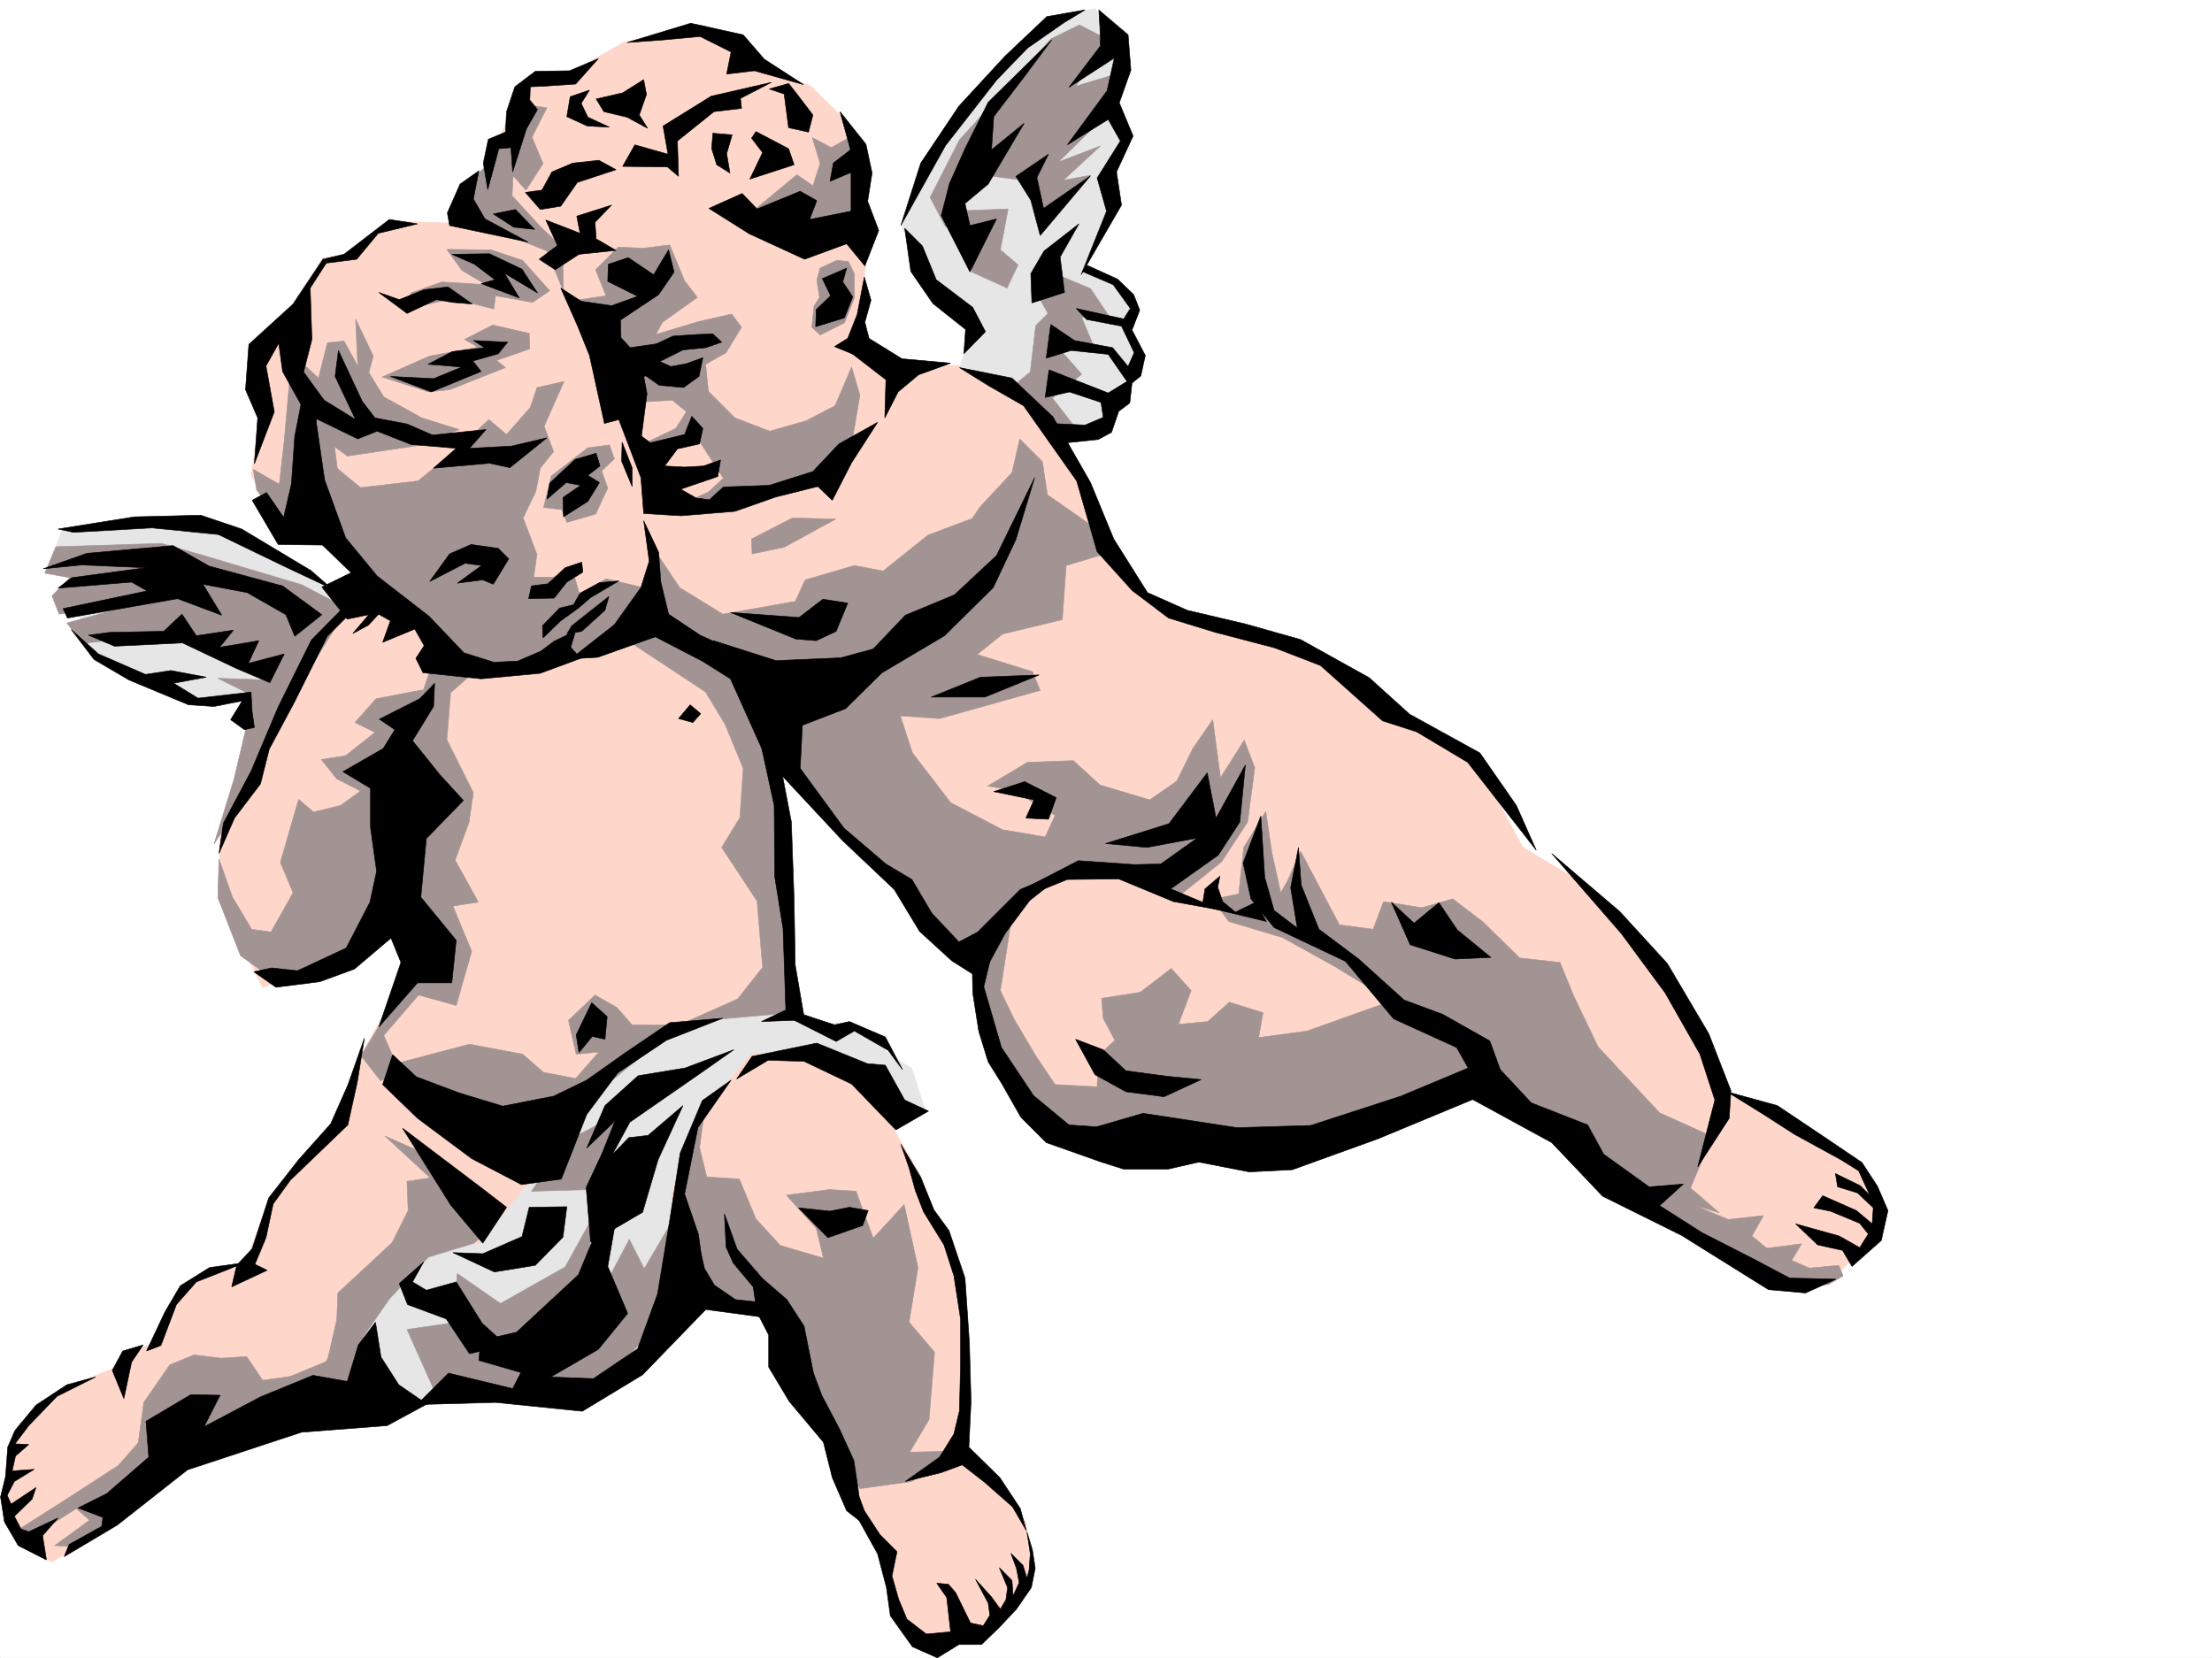<svg xmlns="http://www.w3.org/2000/svg" width="2997.016" height="2246.636"><rect width="100%" height="100%" fill="#333333" stroke="none"/><defs><clipPath id="a"><path d="M0 0h2997v2244.137H0Zm0 0"/></clipPath></defs><path fill="#fff" d="M0 2246.297h2997.016V0H0Zm0 0"/><g clip-path="url(#a)" transform="translate(0 2.16)"><path fill="#fff" fill-rule="evenodd" stroke="#fff" stroke-linecap="square" stroke-linejoin="bevel" stroke-miterlimit="10" stroke-width=".743" d="M.742 2244.137h2995.531V-2.16H.743Zm0 0"/></g><path fill="#e6e6e6" fill-rule="evenodd" stroke="#e6e6e6" stroke-linecap="square" stroke-linejoin="bevel" stroke-miterlimit="10" stroke-width=".743" d="m1201.035 1425.39-12.707-26.234-47.976-12.75h-24.711l-67.45-18.726-142.363 22.48-173.797 128.836-22.484 88.367-200.074 131.844-56.93 146.04 71.203 27.722 104.121-32.961 221.778-22.446 81.68-277.882 36.714-93.645 69.676-56.187 93.644 10.52 74.954 73.39 46.453-12.004-17.246-53.918zM1489.516 20.957l-5.243-8.953-45.707 5.98-89.93 82.387-89.148 110.848-37.457 95.129 17.985 46.453 38.945 50.164 42.738 34.445-21.742 60.684 137.867 89.89 60.684-6.761 39.726-98.102-8.996-36.715 7.469-34.449-21.7-25.453-42.738-25.492 35.973-87.625 12.004-92.117-8.992-41.215 6.727-62.91-12.747-42.7zM83.91 719.05l-8.996 23.966 38.984 62.914-8.992 54.699 31.473 35.191 116.871 53.918 107.133-5.238L467.52 816.406l-46.454-39.683L272.723 706.3l-116.871.785zm0 0"/><path fill="#ffd7ca" fill-rule="evenodd" stroke="#ffd7ca" stroke-linecap="square" stroke-linejoin="bevel" stroke-miterlimit="10" stroke-width=".743" d="m930.578 1737.723-20.996-119.844 40.469-107.875 67.449-81.64h98.14l68.192 54.698 64.434 111.594 54.703 152.059 2.972 220.953 83.907 93.605 7.507 71.907-44.222 68.152-95.13 32.215-47.976-44.926-8.992-77.144-64.398-98.141-70.457-221.695zM885.613 704.816l341.657-209.73h71.203l101.894 50.945 77.926 118.356 33.703 87.625 50.207 71.16 203.043 57.672 104.906 80.898 122.11 54.664 71.203 131.844 84.648 50.164 131.848 155.816 50.984 122.07 74.176 29.95 114.602 74.914 27.718 60.684-6.722 33.703-68.192 67.41-155.07-67.41-328.207-247.188-182.79 122.11-311.706-17.246-121.367-64.395-53.957-161.797-92.16-98.14-182.047-199.958-155.856-192.53zm0 0"/><path fill="#ffd7ca" fill-rule="evenodd" stroke="#ffd7ca" stroke-linecap="square" stroke-linejoin="bevel" stroke-miterlimit="10" stroke-width=".743" d="m521.477 778.988-104.125 92.864-119.88 247.191v100.367l58.415 119.063 173.097-80.899 42.696 26.977-88.403 154.289-26.98 81.64-87.66 98.141-32.219 80.898-9.738 21.704-26.977-4.496-42.7 21.738-28.464 29.207-21.738 51.691-36.715 17.203-11.262 15.758-79.414 30.692-53.918 46.453-13.488 38.199-7.508 58.414 8.992 47.937 21.742 19.473 34.446 23.227 29.207-17.242 160.351-131.809 185.059-111.629 137.125-183.496 67.445 13.488 77.145-96.617 131.14-165.547 168.563-69.637 28.504-217.984-33-171.531-127.352-122.07zm0 0"/><path fill="#ffd7ca" fill-rule="evenodd" stroke="#ffd7ca" stroke-linecap="square" stroke-linejoin="bevel" stroke-miterlimit="10" stroke-width=".743" d="m378.371 439.68 59.195-89.89 47.196-8.993 42.699-41.172 95.168 2.969 26.976-55.403 56.188-125.863 60.684-19.473L845.89 56.93l106.43-23.227 53.917 24.711 23.227 32.219 68.191 25.457 50.203 48.676 25.454 89.894v100.367l-11.223 102.637 57.71 43.441-26.976 83.872-346.933 298.84-244.258 41.21-137.086-199.254-93.684-17.945-30.691-65.18 11.219-71.906-11.22-57.672 7.466-41.21zm0 0"/><path fill="#a39494" fill-rule="evenodd" stroke="#a39494" stroke-linecap="square" stroke-linejoin="bevel" stroke-miterlimit="10" stroke-width=".743" d="m1503.004 54.66-40.469-20.957-38.2 18.73-124.378 137.087-39.727 77.886 21 40.43 41.211-71.906 68.934 8.992 23.223 55.445 62.914-62.914-36.715 6.727L1491 197.73l-56.93 21.739 47.938-47.196 29.988-71.902-54.7 16.461zm-75.66 315.344L1477.512 391l26.234 38.945h-38.2l17.985 43.438-50.203-3.008 32.219 36.715-39.727 32.215 33.743 43.441-50.985-8.992-36.676-50.203 23.97-19.473 7.468-62.914 16.5-16.46-13.492-23.97zm0 0"/><path fill="#a39494" fill-rule="evenodd" stroke="#a39494" stroke-linecap="square" stroke-linejoin="bevel" stroke-miterlimit="10" stroke-width=".743" d="m1319.43 329.574-2.973 38.946 47.937 21.699 14.977-31.438-23.969-20.215 10.477-55.441-58.414 2.266zm-412.075 2.231 20.215 48.675 17.243 22.485-47.196 33.703-8.992 16.5 56.93-17.242 45.707-10.48 13.492 17.988-20.996 34.445-27.723 15.719 5.238 50.949-1.484 38.2-48.68-40.47-51.73 3.012-83.164-137.828 44.965-6.727-14.235-35.226 30.735-30.695 34.445 1.488zm0 0"/><path fill="#a39494" fill-rule="evenodd" stroke="#a39494" stroke-linecap="square" stroke-linejoin="bevel" stroke-miterlimit="10" stroke-width=".743" d="m952.32 522.805 43.438 43.441 47.195 17.984 49.461-14.23 38.945-20.215 22.48-52.433 11.263 38.203-12.004 70.379-40.47 40.468-136.339 44.184-56.969-5.242 40.47-18.727 20.253-18.73-33-50.907-86.14 9.735 54.702-26.235zm429.317 71.905 30.695 30.735 6.762 44.926 54.703 38.2 23.226 41.952-52.472 15.72-5.242 73.39-80.895 19.472-34.488 27.723 74.914 23.223 10.52 25.457-136.38 38.199-53.18-3.754 16.466 50.207 51.687 67.406 70.461 36.715 57.672 9.735 13.488-29.207-56.93-33.703-34.484-6.02 53.957-32.18 62.168-2.27 35.973 32.962 67.445 20.215 36.715-25.454 21.742-44.183 26.938-38.946 10.52 78.633 32.218-50.949 14.23 37.457-9.734 73.39-35.23 53.962-60.684 48.68-115.383-39.688-70.457 25.453-98.883 95.875-124.379-128.836-143.105-140.055-27.723-111.593-127.386-97.399-2.23-77.887 35.972 53.922 58.414 35.969 98.183-17.242 13.489-29.207 66.664-19.473 38.984 7.469 60.684-48.68 59.937-22.441 11.223-16.504 42.7-45.668zm0 0"/><path fill="#a39494" fill-rule="evenodd" stroke="#a39494" stroke-linecap="square" stroke-linejoin="bevel" stroke-miterlimit="10" stroke-width=".743" d="m1132.14 703.332-58.453-1.527-55.445 28.465.742 20.253 43.442-8.992zm22.442-519.094-28.465 15.758-25.453-13.488 10.48 35.187-9.738 29.992-21.738-15.015-57.672 47.937 105.649 43.442 49.421-28.426zm560.461 915.293-29.988 48.719-6.727 62.91-35.23 7.469 21.742 29.992 72.687 21.7 70.418 38.94 149.086 91.38 248.758 225.449 193.309 110.105 77.925 4.496 20.254-11.964-6.02-14.23-39.687 3.753-24.008-10.52 13.489-22.44-47.192 5.98-20.215-16.461 15.72-27.723-47.938 5.242-46.453-19.473 34.449 10.48-38.945-33.706 29.21-69.676-71.164-32.18-83.164-89.148-33-68.895-18.73-45.707-54.66-5.98-49.465-48.68-41.211-31.476-41.953 12.004-51.692-8.25-14.27 37.457-45.667-5.98-52.473-99.63-17.988 40.43-8.992 15.719-11.965-53.918zm0 0"/><path fill="#a39494" fill-rule="evenodd" stroke="#a39494" stroke-linecap="square" stroke-linejoin="bevel" stroke-miterlimit="10" stroke-width=".743" d="m1897.094 1351.96-125.863 44.966-65.922 8.953 5.98-33.703-45.707-14.235-29.207 26.239-39.727 3.754 17.243-45.707-26.977-29.954-41.957 32.22-52.434 8.21 2.23 26.98 15.759 29.95-22.485 20.996-1.523 41.918-56.93-2.973-26.234-38.945-29.211-49.461-18.727-38.941 15.72-101.114-36.716 50.203-9.738 49.422 53.215 141.543 77.926 56.188 232.253 12.004 352.137-89.891-59.16-83.168zM956.816 1488.3l-32.218 71.126 2.972 135.597 34.485 66.668 90.633 30.692 112.414 224.707 70.417-9.734 60.684-41.211-63.691 1.523 26.234-44.223 7.508-91.375-34.488-40.43 12.004-74.171-18.727-85.356-41.957 45.668-23.223-63.656-35.972-2.266-58.454 7.508 40.47 44.926 9.734 40.469-58.454-17.246-32.964-35.93-22.48-53.961-44.184-2.969-9.735-39.687zM845.89 865.125l56.97 37.422 53.175 35.226 26.235 43.442 24.71 59.902-4.496 66.664-24.71 40.469 47.937 72.648 7.508 89.891-33.707 42.656-70.457 31.477 144.633-12.746-21-361.012-52.43-106.351-127.39-75.657zm-192.53 35.934-42.735 37.457-5.238 63.656 35.968 71.906-5.98 40.469-18.73 50.906 31.476 56.93-34.484 5.238 25.492 61.43-20.996 73.39-50.95-14.234-47.19 54.7 22.48 51.69-26.977 9.739-26.238-33.707 49.46-82.422 24.712-65.14-35.188-122.852 30.692-182.012 26.98-79.371zm0 0"/><path fill="#a39494" fill-rule="evenodd" stroke="#a39494" stroke-linecap="square" stroke-linejoin="bevel" stroke-miterlimit="10" stroke-width=".743" d="M920.844 1388.676h-64.438l-20.254-23.227-29.949-17.242-35.973 34.488 10.48 45.668 30.731-2.972-31.472 35.933-43.442-8.25-28.465-24.71-71.945-13.493-125.12 32.965 136.343 71.902 93.683 16.5zm-399.367 150.535 60.683 26.98 82.422 98.883-22.48 19.473-61.426 18.727-53.215 56.89-35.191 50.95-24.75 72.648-45.707-2.23 22.48-41.212 12.004-52.433 1.484-35.934 73.43-68.191 21.742-43.438-1.488-39.687 31.437-4.496zm0 0"/><path fill="#a39494" fill-rule="evenodd" stroke="#a39494" stroke-linecap="square" stroke-linejoin="bevel" stroke-miterlimit="10" stroke-width=".743" d="m451.059 1841.063-57.711 23.968-37.461 5.239-21.739-32.18-34.445 2.23-36.715-4.496-32.965 13.488-35.226 50.95-7.469 54.66-26.98 30.695-70.457 45.707-65.922 41.953 14.976 11.965 64.434-41.172 17.988 15.72-47.195 34.444 25.492 1.489 73.43-50.168 92.902-89.89 201.524-54.661zm464.546-194.719-42.738 72.648-20.215-39.687-33.703 63.656-98.18 128.09 64.438 31.437 151.355-150.535 117.653 11.965-21.742-46.45zm0 0"/><path fill="#a39494" fill-rule="evenodd" stroke="#a39494" stroke-linecap="square" stroke-linejoin="bevel" stroke-miterlimit="10" stroke-width=".743" d="m808.43 1639.582-42.696 77.145-87.664 49.46-58.453-40.468-5.98 66.664-62.172 8.992 37.46 83.871 156.595-5.984 43.44-140.797zm57.715-145.297-98.141 51.692-47.977 68.148 78.668-2.266zM470.531 824.66l-61.43-32.219-135.636-40.43-54.7-15.718-143.105 4.496-14.976 35.934 33.703 5.98-23.969 24.75 9.738 24.711 119.88-17.984-109.364 29.949 20.957 27.723 85.433-9.735 114.645 15.719 47.934 43.437-64.438-2.226 41.957 20.957-8.25 35.226 41.953 8.958zm0 0"/><path fill="#a39494" fill-rule="evenodd" stroke="#a39494" stroke-linecap="square" stroke-linejoin="bevel" stroke-miterlimit="10" stroke-width=".743" d="m339.426 961-22.48 95.09-26.981 87.664 55.445-87.664 31.477-77.145zm233-26.234-62.953 12-28.465 32.18 26.98 13.491-39.687 31.473-33 5.242 20.996 26.196 32.219 16.5-26.98 19.472-36.716 8.993-20.215-17.243-24.75 85.395 17.243 41.172-29.95 53.215-26.234-3.754-26.238-44.184-17.985-50.945-1.488 52.433 30.735 78.63 39.687 28.464 56.969-3.754 102.636-56.89zM764.25 516.824l-26.98 60.684 12.746 34.445-17.985 22.445-6.023 31.477-17.203 35.93 18.73 49.46-4.496 30.696h26.977l25.453-11.223 9.738 34.45 35.973-20.958 53.215 12.707-27.723 53.176-56.227 32.961-69.675 20.254-91.415 7.469-196.285-181.27-23.222-133.332 78.668 64.438 77.925-8.992 53.957-44.184 41.957-38.941 23.97 20.214 32.214-36.714 8.996-26.942zm0 0"/><path fill="#a39494" fill-rule="evenodd" stroke="#a39494" stroke-linecap="square" stroke-linejoin="bevel" stroke-miterlimit="10" stroke-width=".743" d="m481.75 432.172 24.008 50.203-6.02 22.445 20.254 32.961 51.688 28.465 50.207 15.719-44.965 20.254-106.39 15.718-17.247-12.746 7.508 58.454-16.5 31.437-58.414 20.957-38.242-52.394-4.496-27.723 35.23 20.215 6.766-59.157 6.722-76.402 11.223-34.488 28.504 26.238 11.965-47.937 22.48-2.266 18.73 33.703zM825.676 602.96l-29.207 3.755-49.465 38.2-10.477 42.698 24.711 2.973 6.766 17.242 38.941-11.262 16.5-35.191-8.25-23.223 17.243-16.46zm0 0"/><path fill="#a39494" fill-rule="evenodd" stroke="#a39494" stroke-linecap="square" stroke-linejoin="bevel" stroke-miterlimit="10" stroke-width=".743" d="m717.055 451.645-49.461-11.223-38.239 19.473 17.985 10.48-65.18 12-64.437 28.465 62.953 20.215 28.465-3.008 75.695-29.953-12.004-9.735 44.965-15.718zm27.722-57.672L708.062 352.8l-42.738-14.235-59.937-.742 20.254 28.426 32.96 19.512-59.94-3.754-41.954 14.976-7.508 22.48 63.692-15.015 56.187 14.235 2.27-17.95 50.164 8.996zm0 0"/><path fill="#a39494" fill-rule="evenodd" stroke="#a39494" stroke-linecap="square" stroke-linejoin="bevel" stroke-miterlimit="10" stroke-width=".743" d="m720.027 143.066 20.996 2.973-20.253 39.727 15.015 35.93-23.226 35.972-17.243-19.469-1.527 26.938 38.984 42.699 29.207 26.977 1.524 59.902-22.48-54.66-50.204-20.215-65.18-13.492 5.981-55.442 35.23-34.449-.78-20.957 31.472-17.984Zm0 0"/><path fill-rule="evenodd" stroke="#000" stroke-linecap="square" stroke-linejoin="bevel" stroke-miterlimit="10" stroke-width=".743" d="m1470.043 13.488-51.691 8.996-56.97 53.918-62.167 67.407-51.692 77.144-26.976 84.652 60.684-108.62 68.93-88.364 41.956-43.441 49.461-34.485zM1225.785 309.36l8.25 58.413 29.95 43.442 44.222 35.191-2.266 32.961 29.247-29.953-17.243-32.96-49.464-37.458-18.727-45.668zm74.172 188.734 71.164 14.234 55.441 52.434 50.95 89.11 31.472 76.398 45.711 72.687 53.957 23.969 79.41 18.73 74.176 20.957 92.899 51.692 54.703 49.422 95.168 52.433 49.46 71.16 26.942 60.645-92.902-119.059-68.934-41.21-46.449-14.977-83.91-74.918-62.168-23.965-80.195-20.961-63.692-19.469-49.422-37.46-47.234-52.43-27.723-95.875-71.902-101.856-47.195-26.98zm188.816-484.606 39.684 33.707 3.754 47.934-15.719 44.184 18.73 44.925-22.484 48.719 6.766 44.926-54.7 94.387 34.446-86.137-12.746-44.965 31.477-50.164-16.462-29.207-55.445 34.445 53.918-73.39 9.738-44.223-61.425 39.726L1491 62.168l-.742-25.453Zm0 0"/><path fill-rule="evenodd" stroke="#000" stroke-linecap="square" stroke-linejoin="bevel" stroke-miterlimit="10" stroke-width=".743" d="m1425.078 53.918-86.176 84.652-31.437 62.914-20.996 47.192-11.223 43.441 16.461 32.219 22.484 44.184 35.97-71.907-35.97 8.992-6.726-29.949 31.437-26.238 48.72-82.383-44.224 35.934 3.012-44.926 41.211-53.918zm-48.68 185.023 20.215 32.22 12.746 47.933 68.153-80.895-63.656 44.18-8.993-41.953 15.719-31.438zm85.395 64.399-47.195 36.715-17.985 30.691 1.485 39.727 44.222-14.235-5.98-47.933zm11.223 56.183 41.21 18.73 21.739 20.958 8.25 20.996-10.477 26.941 17.985 34.485-6.02 27.683-11.965 9.735-3.011 26.98-14.977 11.223-9.734 28.465-17.989 9.734-42.734 4.496-20.957-26.195 45.707 2.226 24.71-10.476-2.972-20.215-42.734-14.234-32.961 7.468 5.238-37.418 80.195 31.438 25.454-15.719-25.454-36.715-50.207-5.238-33.742 10.477 6.024-45.668 32.215 21.699 51.691 9.738 20.957 25.492 8.25-18.73-17.203-35.969-47.234-8.996-14.23-14.973 64.437 14.23 8.992-14.23-23.227-32.18-41.953-17.988zm235.261 746.027-23.965 63.657 10.516 48.68 31.438 38.945 96.656 45.707 65.18 77.887 85.433 38.945 15.715 27.719-91.375 38.203-122.148 39.684-99.625 3.011-127.391-19.472-64.438 18.73 127.391 44.926 80.898 15.719 58.454-2.973 116.125-41.953 128.132-53.176 107.133 58.414 68.934 72.649 107.133 53.175 117.652 73.43 50.207 4.496 41.172-18.726-62.914-1.528-49.461-26.195-68.934-35.192-57.672-36.714 32.22-29.207-46.45 3.753-61.469-44.222-21.699-39.688-76.441-29.949-41.954-44.926-14.23-38.984-63.695-35.934-52.434-19.468-61.465-55.446-53.918-40.43-24.007-59.94-3.715-50.907-10.52 54.66 8.996 54.664-31.476-23.969-12.707-44.925zm0 0"/><path fill-rule="evenodd" stroke="#000" stroke-linecap="square" stroke-linejoin="bevel" stroke-miterlimit="10" stroke-width=".743" d="m1949.566 1223.125 24.711 36.715 45.707 37.46-48.68 2.227-60.722-19.472-25.453-57.672 30.73 28.465zm152.84-66.665 92.16 78.669 64.438 70.383 56.184 95.129 29.992 77.144-2.27 37.457-42.695 65.922 23.223-90.633-20.215-62.168-47.23-83.129-59.2-80.152zm0 0"/><path fill-rule="evenodd" stroke="#000" stroke-linecap="square" stroke-linejoin="bevel" stroke-miterlimit="10" stroke-width=".743" d="m2339.902 1479.309 68.188 18.73 61.465 41.172 53.176 35.973 21 32.18 14.23 32.96-8.992 40.469-39.727 35.188-12.746-21.7-33.703-7.507-29.953-28.465 59.16 16.5 27.723 15.718 16.5-26.234 2.265-33.707-20.254-44.18-23.968-14.976-62.95-34.45-41.953-26.976zm0 0"/><path fill-rule="evenodd" stroke="#000" stroke-linecap="square" stroke-linejoin="bevel" stroke-miterlimit="10" stroke-width=".743" d="m2469.555 1620.11 45.71 20.214 32.176 26.977-6.722 16.46-20.996-26.195-39.688-16.46-22.484-4.497zm17.207-29.954 33.742 16.465 19.473 19.469 5.238 17.246-28.465-26.98-26.98-8.211zM1138.121 151.316l35.191 44.184 8.25 38.945-5.98 38.2 14.973 39.687-18.727 47.934-24.71-29.95-56.97 20.957-74.917-34.445-54.7-34.45 44.965-20.214 20.215 20.961 58.453-23.969 22.484 12.746-9.738 25.453 56.188-11.222v-52.434l-28.465 11.965 4.496-24.71 23.227-17.985zm32.965 223.926 8.992 31.477-8.25 29.949 6.762 26.238-18.727 18.727-29.246-12.004 17.985-11.219 12.746-32.219zm0 0"/><path fill-rule="evenodd" stroke="#000" stroke-linecap="square" stroke-linejoin="bevel" stroke-miterlimit="10" stroke-width=".743" d="m1150.871 476.355 49.422 38.2-1.488 51.691 17.988-35.191 27.723-23.223 43.437-15.719-65.922-6.023-50.945-31.434zm38.199 95.875-35.23 54.7-26.195 50.906-19.512-18.688-56.93 14.23-55.445 19.474-72.684 5.984-50.949-3.012-3.754-48.68-29.95-78.628-19.472 5.238-20.254-92.121-15.718-38.98-23.223-52.434 27.719 17.984 41.21 5.985 35.192-12.708-40.43-20.214.742-23.227 26.981-8.992 34.445 23.223 20.215-33.704 7.508 29.954-20.957 30.69-51.73 34.49.746 23.964 26.234 28.426 8.992 47.195-7.508 57.672 12.004 8.992 46.453-11.219 9.735-24.71 15.015 16.46-4.496 20.997-29.992 6.722-17.242 23.227 26.98 1.484 25.492-1.484 23.227-8.25-3.754 22.484-50.207 17.203 21 12.004 17.945 2.227 18.77-17.203 62.168-2.266 59.195-18.73 35.23-37.418zm212.782 74.915-25.454 83.91-30.734 65.14-65.922 65.18-84.691 50.164-49.461 48.68-58.414 22.48-3.012 58.418 59.2 80.899 56.929 48.675 35.227 21 26.98 45.668 36.715 38.942 25.453-13.45 57.71-57.671 68.934-29.246-56.183 44.222-33.004 44.18-33.703 62.172-38.942-24.711-43.48-39.727-34.45-56.89-69.675-65.922-103.418-110.848-71.906-160.312 84.652 26.98 87.664-3.754 44.219-11.965 43.441-45.707 66.668-27.722 56.965-53.176zm0 0"/><path fill-rule="evenodd" stroke="#000" stroke-linecap="square" stroke-linejoin="bevel" stroke-miterlimit="10" stroke-width=".743" d="M1261.758 944.5h72.648l73.43-29.95-79.414 3.009zm84.652 128.09 41.953-13.488 42.696 21.738-10.477 29.21-30.734-1.527 11.261-24.71zm340.91-35.969-7.507 77.14-29.208 44.97-64.437 45.667 69.68 29.208-65.926-11.965-74.172-30.696-69.676.746-59.195 23.97 7.465-14.977 66.707-34.489 75.656 5.282 35.973-.786 49.46-35.187-68.187 12.746-56.187-5.238 86.175-26.98 51.692-68.895 11.965 61.386zm-230.023 371.527 26.234 47.938 41.957 23.223 51.688 6.726 50.207-23.226-46.453-4.496-55.442-7.47-30.734-28.464zm0 0"/><path fill-rule="evenodd" stroke="#000" stroke-linecap="square" stroke-linejoin="bevel" stroke-miterlimit="10" stroke-width=".743" d="m1341.168 1302.54-8.25 34.444 23.969 82.387 43.48 65.18 47.938 39.683 53.957 3.754 53.957-3.754 107.879 41.211-81.68 18.73h-59.941l-30.696-9.734-74.21-26.238-34.446-34.445-25.496-44.926-18.727-29.992-12.707-41.172-8.25-52.434-.746-43.437zM849.645 57.672l86.175-26.195 71.16 15.718 28.504 32.961 53.176 34.446-66.664-18.727-37.457 4.496 5.98-29.953-41.953-20.996-47.976 4.496zm195.578 53.918-81.68 18.73-65.18 40.47 6.723 38.198-44.926-12.746-16.5 29.207 60.684.746 14.976 12.746-1.488-47.937 49.461-39.688 37.46-4.496-1.487-13.488zm-21 66.668 44.222 23.226 7.47 21.739-59.942 19.472 17.246-35.972-14.977-19.473zm0 0"/><path fill-rule="evenodd" stroke="#000" stroke-linecap="square" stroke-linejoin="bevel" stroke-miterlimit="10" stroke-width=".743" d="m965.77 180.523 26.238 2.23-7.469 25.454 4.457 26.238-17.95-11.222-6.76-21.739zm76.44-59.937 20.216 6.762 6.02 45.672 26.98 5.98 5.98-23.188-23.965-31.472-8.996-11.223zM834.668 229.945l-52.434 17.246-22.48 32.18-27.723 4.496-20.254-23.226 22.48-2.973 13.493-24.711 28.465-12.004 35.226-3.754zm-5.984 47.938-47.23 14.976 4.495 23.227-46.449-17.988 15.754 34.449-24.75 18.726 21.742 14.235 32.219-20.957 50.203-5.242-26.98-15.72-1.485-22.48zM810.7 79.414l-38.985 16.461-46.45.742-27.722 20.996-11.219 33.703L684.836 179l-23.266 9.734-6.722 32.22 5.98 35.972 15.016-55.442 16.46-1.488 2.27 32.961 18.727-58.453 14.976-26.2-10.48-12.745.742-17.946 17.988-.781 43.442-2.973zm-12.005 42.656-11.222 17.985 8.996 18.73 29.207 13.488-29.953-1.484-27.72-12.746 4.497-26.98zm73.43-14.191 3.754 20.21-9.734 27.723 11.218 17.95-27.718-14.977-31.477-7.469-10.48-17.242 35.972-8.25zm0 0"/><path fill-rule="evenodd" stroke="#000" stroke-linecap="square" stroke-linejoin="bevel" stroke-miterlimit="10" stroke-width=".743" d="m648.863 231.434-25.492 17.984-17.242 38.945 3.012 17.242 106.39 22.446-58.418-31.438-15.758-26.98zm0 0"/><path fill-rule="evenodd" stroke="#000" stroke-linecap="square" stroke-linejoin="bevel" stroke-miterlimit="10" stroke-width=".743" d="m698.285 283.867 26.238 26.977-28.464-3.008-27.723-17.95zm954.551 903.328-2.973 14.973 6.727 19.473 17.242 14.23 27.723-13.488 14.23 26.238-86.918-21 3.754-23.223zm-504.234-370.004-15.72 38.2-26.976 12.707-27.722-2.227-88.407-35.973 92.903 6.762 32.218-24.75zM842.918 599.207l-.742 25.453 14.23 34.488v-25.492zm29.207 106.352 7.508 54.703-11.262 35.933-35.933 50.203-59.196 46.41 36.715-2.226 77.926-27.723 63.656 32.961 66.703 41.953-23.226-56.187-46.45-20.957-42.738-28.465-10.476-43.437-2.973-40.47zM78.668 716.82l103.383-16.5 89.93-2.23 55.44 18.73 93.645 56.149 28.465 24.71-65.18-30.695-88.402-42.695-89.89-8.992-106.395 6.02zm968.039 263.653 25.492 133.289 3.715 104.867 1.527 89.148 12.707 74.133-58.418 2.27 32.961-15.72-3.753-110.105-11.22-70.417-.78-96.618-26.2-120.586zM780.71 1402.164l20.997-43.437 20.957 18.687-2.973 30.734-17.242-3.753-17.984 21.738zm0 0"/><path fill-rule="evenodd" stroke="#000" stroke-linecap="square" stroke-linejoin="bevel" stroke-miterlimit="10" stroke-width=".743" d="m979.258 1379.684-76.399 29.949-65.925 44.183-41.993 56.188-34.445 87.621-53.96 7.508-67.407-35.192-73.43-54.699-47.234-45.668 13.492-40.468 32.219 29.988 57.71 21.703 59.196 17.984 68.934-13.488 44.925-21.742 51.73-36.676 60.684-41.21zM545.445 1528.73l107.914 81.641 32.965 25.457-32.219 48.719-43.48-51.691zm0 0"/><path fill-rule="evenodd" stroke="#000" stroke-linecap="square" stroke-linejoin="bevel" stroke-miterlimit="10" stroke-width=".743" d="m994.273 1422.379-65.96 24.71-63.657 10.481-44.965 40.47-24.75 57.671 38.243-36.715-17.246 43.441-21.739 46.45 6.02 74.133 26.941-14.973 43.48-25.457 20.958-71.16 33.742-73.39-47.23 40.429-26.2 3.011-22.48 23.223 23.968-44.223 92.899-64.394zm112.375-8.992 68.188 27.722 24.715 2.227 26.234 47.195 32.219 14.977L1213.78 1531l-59.941-62.168-64.438-30.734-48.675-1.485-42.739 25.453 20.996-30.695zm-41.957-36.715 68.192 34.488 24.71-14.234 45.708 26.195 19.472 26.238-23.222-44.222-48.68-20.957-20.254 4.496-49.465-16.5zM612.148 344.55l50.95-.745 44.183 20.96 20.996 32.22-44.965-26.981 20.254 33.703-51.73-19.473 18.73-5.238-27.722-20.957zm27.723 67.407-32.96-23.227-32.22 3.754-33.742 13.493-27.722-9.739 38.238 28.465 39.687-18.726 21.739 3.753zm47.938 51.691-46.454-2.27 14.977 9.74-43.441 5.237-32.961 17.243 45.71 3.754-38.242 15.718-58.414-3.011 55.442 20.996 67.41-27.72-11.223-14.233 34.45-9.735zm0 0"/><path fill-rule="evenodd" stroke="#000" stroke-linecap="square" stroke-linejoin="bevel" stroke-miterlimit="10" stroke-width=".743" d="m741.023 593.227-50.203 40.43-27.722-5.985-75.7 6.726 30.735-26.94-61.426-5.24-45.71-17.988-26.235 10.48-58.453-28.464 10.515-25.453 44.926 27.723-27.723-58.457 4.5-35.188 32.215 68.895 17.246 22.48 43.477 8.25 34.449 14.977 72.688-7.508-22.485 25.492 56.93-3.012zm0 0"/><path fill-rule="evenodd" stroke="#000" stroke-linecap="square" stroke-linejoin="bevel" stroke-miterlimit="10" stroke-width=".743" d="m439.797 650.156 28.504 78.63 42.695 51.69 70.422 54.66 47.191 49.462 40.47 12.707 32.218-1.485 31.476-13.488 17.985-13.492 29.21-14.23-6.726 22.48 13.488 14.976-54.699 20.215-80.195 7.508-78.668-8.25-9.738-19.473 11.261-17.203-12.746-22.484-43.48 17.988 10.52-29.207-18.731-10.52-39.723 8.25-34.449-43.44 39.688-19.47-38.946-37.46-59.937-.743-35.23-59.941 19.472-10.477 23.223 33.703 10.52-45.667 4.495-64.438 12.707-65.14 15.016 36.675zm0 0"/><path fill-rule="evenodd" stroke="#000" stroke-linecap="square" stroke-linejoin="bevel" stroke-miterlimit="10" stroke-width=".743" d="m788.219 761.746 1.484 13.488-21.7 13.493-17.245 21.699-34.485.742 3.754-17.203 22.48-3.012 23.227-21.7zm50.203 25.454-26.238 2.269-26.235 14.23-8.953 15.719-18.77 4.496L735 847.883l.785 16.46 23.969-23.183 23.965-17.246 16.5-14.23zm-13.488 20.995-5.243 18.73-31.472 28.466-20.215 3.714 6.723-11.222zm-149.871-65.179-36.715-5.239-29.207 12.746-26.98 37.418 47.976-24.71 22.48 3.011-33 23.969 34.488-4.496 14.23 5.98 20.958-34.445zm132.624-128.832-28.464 8.25-34.446 32.218-3.754 21.7 26.196-22.48 19.511 3.753-24.007 16.5.78 26.195 32.966-20.957 15.715-25.492-15.715-9.738 16.46-12.707zM565.7 303.34l-53.216 12.746-29.207 35.187-41.21 5.243-21.743 33.703 2.27 69.676-11.262 44.183 29.988 41.211-17.242 32.219-41.21-74.172-5.24-38.203-17.245 30.695 11.262 62.168-26.977 70.418 4.496-62.168-16.5-38.2 4.496-61.425 59.938-54.664 40.468-60.684 28.465-6.722 61.43-47.196zM436.082 832.91l-53.215-38.945-99.664-26.98-48.68-27.72-116.87 10.477-59.2 20.996 52.434-5.238 86.922 3.754-100.41 13.45-18.731 14.233 99.668-8.21 20.957 11.964-113.86 23.97 5.981 12.745 149.09-26.238 59.941 22.484-25.453-41.957 59.938 11.262 52.433 29.953 12.004 29.207zm0 0"/><path fill-rule="evenodd" stroke="#000" stroke-linecap="square" stroke-linejoin="bevel" stroke-miterlimit="10" stroke-width=".743" d="m119.879 860.629 35.23 14.976 92.16-4.496 72.649 34.446 45.707 19.472 19.512-38.941-48.719 12.746 14.23-30.734-53.175 8.992 18.73-23.223-50.207 7.508-19.508-29.211-24.715 23.227-73.43 1.484zm0 0"/><path fill-rule="evenodd" stroke="#000" stroke-linecap="square" stroke-linejoin="bevel" stroke-miterlimit="10" stroke-width=".743" d="m96.656 853.125 30.73 40.465 47.196 27.683 80.898 33.707 34.485 2.266 38.203-7.508-15.719 25.492 18.727 13.454 13.492-2.973-3.012-20.996-1.484-26.942-71.945 8.211-32.961-20.214 44.222-8.211-47.976-8.993-34.45 5.239-63.69-27.72zm424.078-29.211-21.738 23.227-20.96 11.222 25.456-29.953zm-47.937 8.996-29.246 29.207-44.965 89.89-33.703 62.911-11.965 47.195-35.23 46.41-20.997 47.938 6.02-41.172 37.46-70.418 36.716-86.883 44.926-90.633 45.707-46.449zm116.129 92.86-1.528 31.476-28.464 46.41 36.714 45.711 32.22 35.188-50.204 51.691-7.469 79.414 47.938 58.414-5.985 57.672H565.7l-52.472 59.902 29.988-87.625-13.488-32.96-49.461 41.953-47.196 17.246-59.195 7.465-29.953-20.958 23.969-5.238 35.191 3.754 65.961-30.734 32.219-62.168 8.992-41.953-8.25-59.16v-53.176l-37.457-22.48 54.7-31.438 15.718-25.492-20.996-14.235 54.703-27.683zm179.078 709.312-50.95.746-9.773 39.723-53.176 23.226-40.468-1.523 56.183 26.234 55.446-8.992 37.457-38.2zm67.406 12.75-11.965 68.148 26.942 63.657-39.688 48.719-64.437 37.417 57.672 2.27 59.941-40.469 26.98-74.133 16.5-99.629 14.23-91.374 29.954-71.165 38.98-27.722-44.964 64.437-17.985 89.89 18.727 54.665 13.492 98.14-89.148 92.118-81.68 49.426-117.613-11.965-106.391 2.968 42.695-42.695 86.922 20.996 11.219-21.738-56.93-16.461 2.23-26.98 48.72-11.223 83.906-77.887 24.71-59.941zm0 0"/><path fill-rule="evenodd" stroke="#000" stroke-linecap="square" stroke-linejoin="bevel" stroke-miterlimit="10" stroke-width=".743" d="m573.91 1710-14.976 26.98 18.73 11.22 40.469-11.22 35.226 56.145 32.22 29.207-49.462 12.004-31.476-47.191-52.43-19.473-11.262-28.465zm-65.18 81.64 7.508 47.196 23.969 37.457 38.2 26.195-53.919 29.207-116.129 8.996-154.367 50.946-95.168 74.875-71.906 42.699 6.727-16.461 44.222-24.71 1.485-12.005-33.704-12.746 38.946-19.473 56.965-49.421-3.75-48.68 60.68-35.973 39.726.781-21.738 42.66 76.441-40.43 71.16-29.206 46.453 8.25 14.973-49.465zM78.668 2056.777l-20.957 23.97 5.238 32.96-38.238-19.473-18.73-32.218-5.239-33.703 6.766-27.684 2.972-39.727 9.735-22.441 28.504-34.484 41.953-27.684 38.945-10.52-52.433 26.239-38.239 39.683-18.73 24.711 18.73.785-17.949 15.715-4.496 20.215 29.95-2.227-26.977 16.462-9.739 18.726 5.243 11.965 33.742-22.441-5.278 15.718-23.968 23.223 8.992 17.207 10.48 3.754zm115.387-234.445-27.723 8.25-14.234 26.238 15.718 38.2 10.52-49.461zm138.609-111.59-48.68 6.727-39.726 24.75-20.996 35.933-24.711 52.43 19.472-7.465 20.997-55.445 26.976-30.692zm0 0"/><path fill-rule="evenodd" stroke="#000" stroke-linecap="square" stroke-linejoin="bevel" stroke-miterlimit="10" stroke-width=".743" d="m493.754 1406.66-22.48 63.656-23.227 52.434-43.442 48.68-40.468 51.691-22.48 68.89-20.958 22.485-6.765 29.207 47.937-22.48-16.46-8.211 14.972-35.973 9.738-45.707 23.227-32.18 77.925-74.918 12.747-57.671zm441.324-451.68 14.23 12-10.476 11.965-19.512-5.238zm146.86 681.63 39.683 40.43 47.195-16.462 7.508-20.254-25.453-4.496-26.238 5.277zm138.609-86.137 11.219 32.18 8.25 29.988 11.222 29.207 27.723 44.926 13.488 41.953 8.996 58.417v60.684l-1.488 63.652-7.508 31.477-19.469 31.437-46.453 32.961 48.72-12.003 28.464-10.48 29.95 23.226 38.241 33.703 18.727 32.219-8.25-29.95-27.719-41.953-41.957-41.215 2.973-62.168-2.23-79.37-5.981-87.665-21.738-64.398-20.254-27.719-17.95-44.184zm-59.942 468.105 1.485 38.2 26.98 48.679 11.965 45.707 5.277 38.203 29.954 41.953 33.703 14.977 29.246-17.988h30.695l24.004-23.227 23.227-24.71 20.214-29.208 5.239-26.195-3.754-24.75-7.465-24.711 4.496 29.949-1.527 21.738-2.969 11.223-5.242-17.203-16.5-16.5 7.508 20.254 3.715 19.472-8.211 17.946-1.524-20.957-17.207-17.242 11.223 26.976-2.227 16.461-7.508 12.746-12.004-16.46-21.699-23.97 17.203 32.18 2.266 16.5-8.992 14.234-17.242-3.753-20.215-41.211-9.738-11.223-15.754-1.484 13.488 19.472 5.238 46.41-32.96 3.012-26.235-20.215-11.223-26.98-8.992-31.438 6.762-32.96-23.223-23.223-20.996-32.219zm0 0"/><path fill-rule="evenodd" stroke="#000" stroke-linecap="square" stroke-linejoin="bevel" stroke-miterlimit="10" stroke-width=".743" d="m944.813 1677.04 9.734 41.952 13.492 22.445 28.465 19.508 26.976 2.973-3.007-20.215-26.98-32.219-9.735-21.699-2.23-44.965 17.242 47.938 34.449 39.723 32.96 28.464 23.223 35.934 12.75 63.656 11.22 29.988 24.007 45.668 19.473 42.7 5.984 39.687 4.496 44.223-20.215-15.758-19.472-44.926-12.004-47.937-46.45-55.446-27.722-46.41v-43.441l-12.746-24.75-83.168-11.223zM965.77 452.387l-20.957.781-32.961 2.23-22.485 10.477-46.449 6.766 6.727 27.683 2.265 15.758 23.227-6.766 17.984 12.746 32.961 3.012 20.961-15.015 5.277-25.454-22.484 8.25-20.996 3.754-14.977-6.765 31.477-15.719 30.695-3.008 21.738-7.469zm0 0"/><path fill="#a39494" fill-rule="evenodd" stroke="#a39494" stroke-linecap="square" stroke-linejoin="bevel" stroke-miterlimit="10" stroke-width=".743" d="m1099.922 443.434 2.973-28.465 7.507-12.004-3.754-23.227 4.497-16.46 22.48-10.477 15.719 1.484 8.25 16.461v32.961l-13.488 33.703-32.961 16.5zm0 0"/><path fill-rule="evenodd" stroke="#000" stroke-linecap="square" stroke-linejoin="bevel" stroke-miterlimit="10" stroke-width=".743" d="m1114.156 377.512 32.961-14.235-5.242 18.73 13.492 20.216-11.261 28.465-38.946 11.964.746-23.187 19.469-18.73zm0 0"/></svg>
